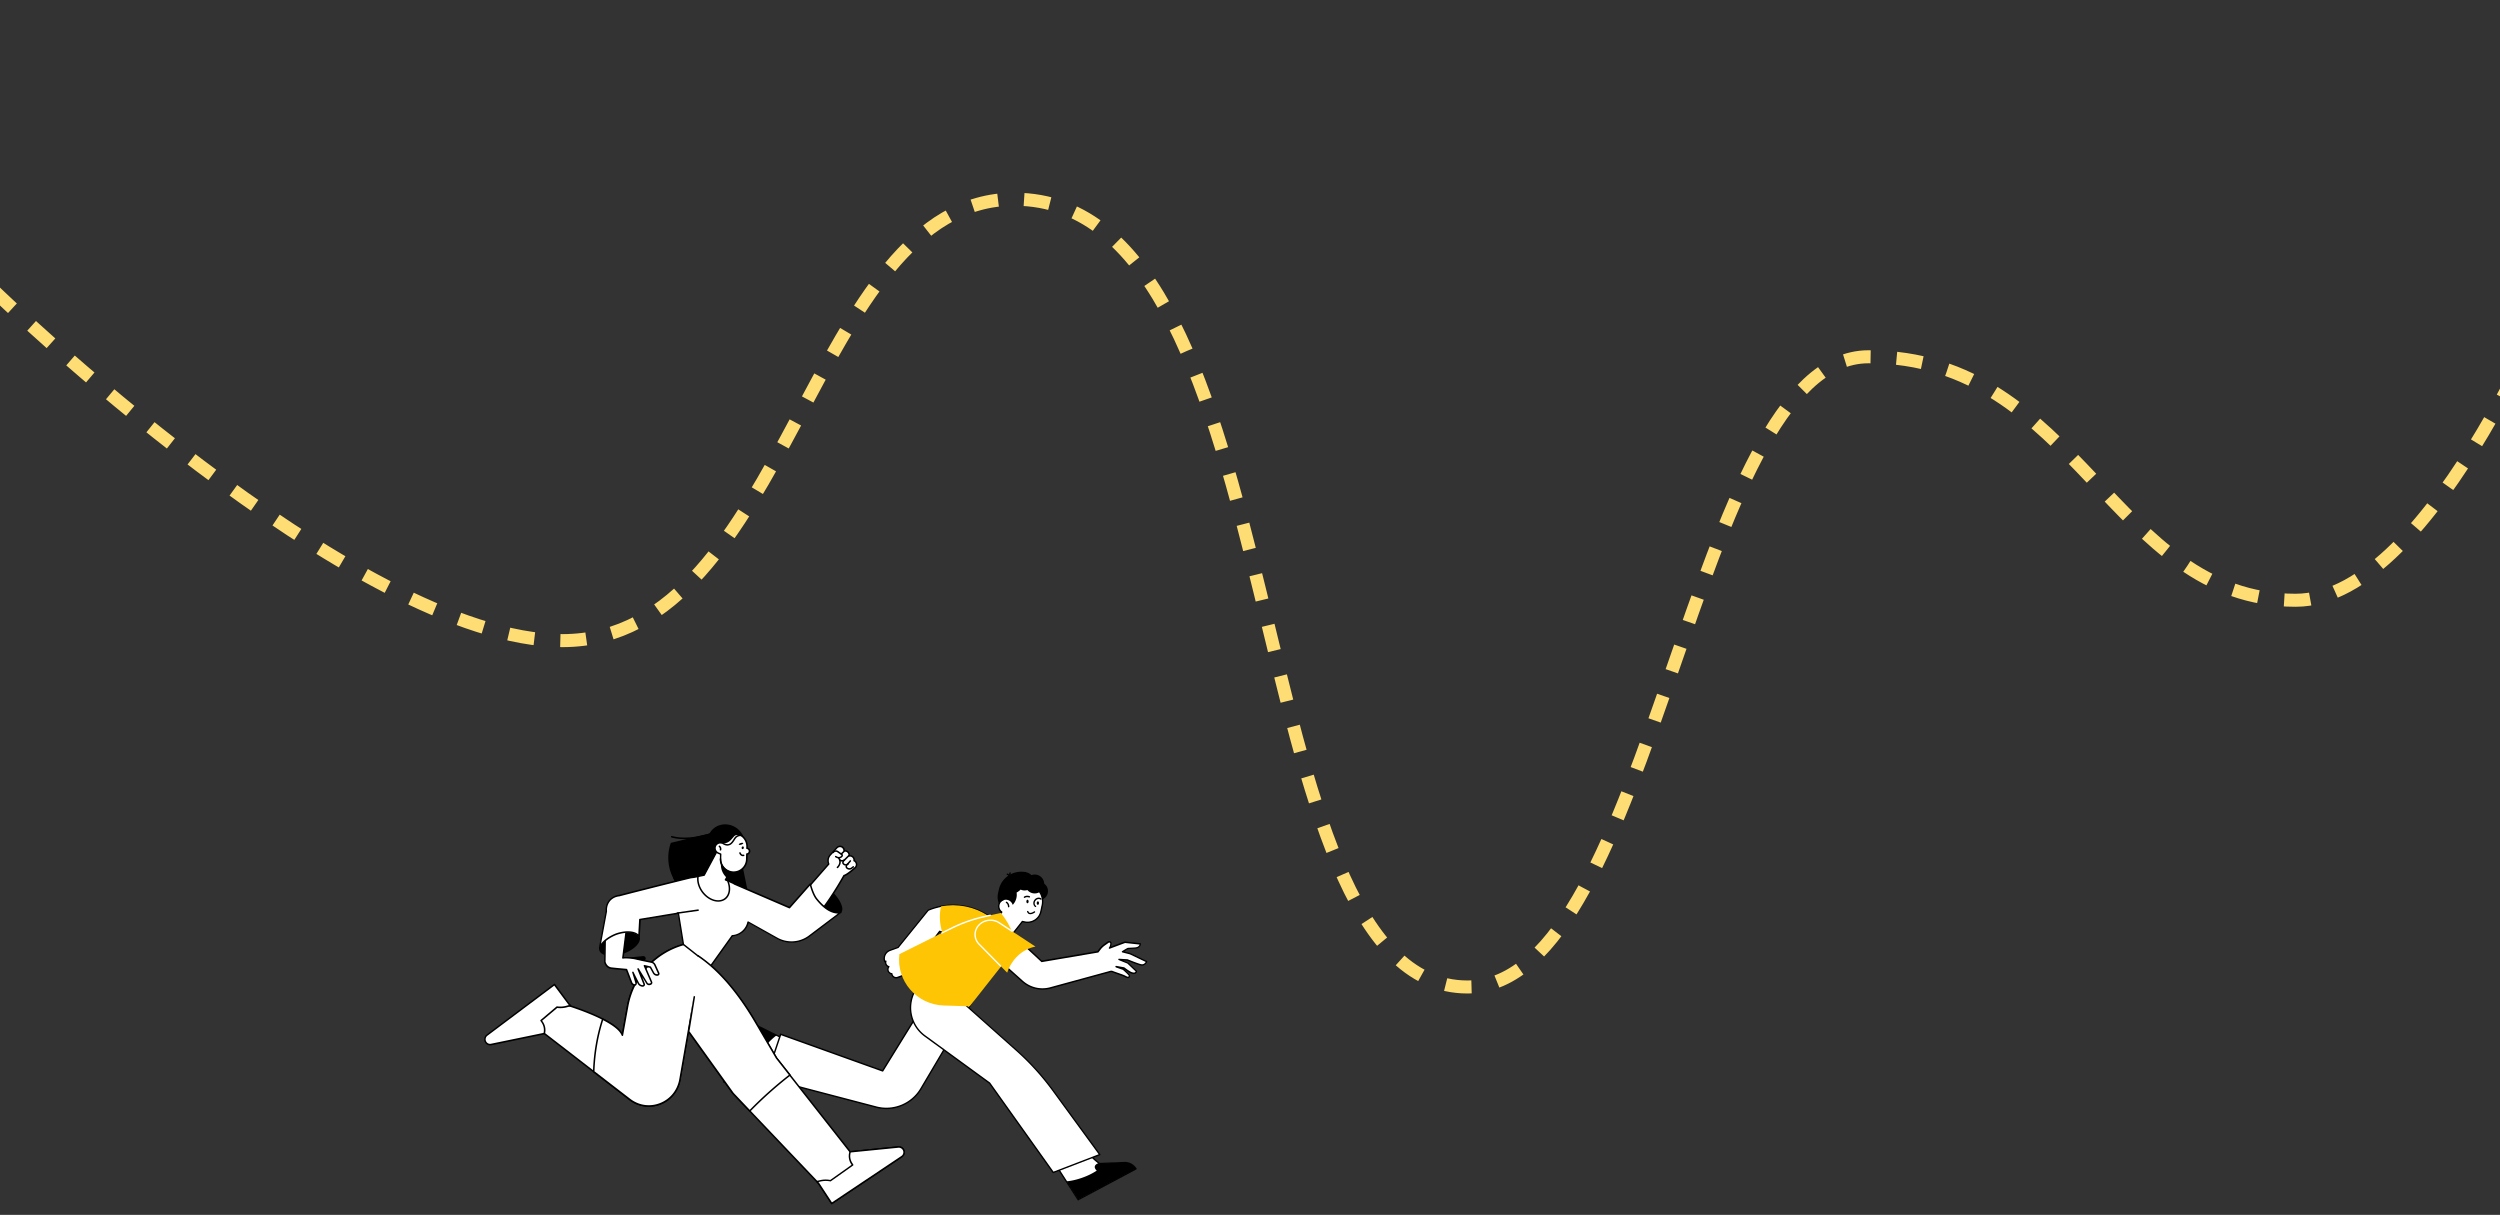 <svg xmlns="http://www.w3.org/2000/svg" viewBox="0 0 1920 933"><rect x="0" y="0" width="1920" height="933" fill="#333333" stroke="none"/><defs><clipPath id="a"><path fill="none" d="M371.839 628h509.333v296.869H371.839z"/></clipPath></defs><g clip-path="url(#a)"><path fill="#fff" d="M758.504 703.061c-13.609-8.737-30.703-10.268-45.622-4.008l-23.106 28.595-6.24 2.25c-3.481 1.26-5.288 5.134-4.022 8.6l.812-.268a3.242 3.242 0 0 0 .047 2.16 3.33 3.33 0 0 0 2.261 2.072 3.343 3.343 0 0 0-.544 3.242c.454 1.26 1.583 2.026 2.806 2.162.044.268.09.538.18.809a3.33 3.33 0 0 0 4.34 1.982l7.64-2.791a3.314 3.314 0 0 0 1.991-4.325c-.137-.361 9.631-10.807 9.631-10.807l12.978-17.518 24.687 9.188 17.588-17.923-5.425-3.423Z"/><path d="M680.326 737.69c-.134 0-.09 0 0 0Zm0 0c.137 0 .274.044.364.134.134.137.224.361.134.541-.18.585-.18 1.217.047 1.802.317.856 1.039 1.531 1.898 1.755a.5.5 0 0 1 .364.361c.044.18.044.361-.09.495-.634.765-.771 1.802-.454 2.704a2.867 2.867 0 0 0 2.352 1.845.575.575 0 0 1 .498.495c.044.224.09.495.137.675.541 1.441 2.168 2.206 3.615 1.668l7.643-2.794c1.447-.538 2.215-2.16 1.674-3.6-.137-.407-.227-.675 9.721-11.348l12.975-17.474c.137-.178.407-.268.634-.178l24.369 9.049 16.866-17.201-4.927-3.152c-13.429-8.647-30.249-10.131-44.99-4.008l-23.013 28.459c-.047.09-.137.137-.227.18l-6.24 2.253c-1.537.585-2.803 1.711-3.481 3.196-.634 1.353-.768 2.794-.361 4.188l.495-.044Zm7.96 13.778c-1.583 0-3.12-.99-3.664-2.567-.044-.178-.134-.358-.134-.538-1.313-.271-2.352-1.217-2.849-2.477a3.665 3.665 0 0 1 .227-3.152 4.056 4.056 0 0 1-1.991-2.162c-.18-.495-.271-1.036-.227-1.531-.271.047-.495-.09-.632-.361-.678-1.802-.588-3.781.227-5.539.812-1.755 2.259-3.105 4.113-3.737l6.106-2.206 23.013-28.462c.047-.087.137-.134.227-.178a49.617 49.617 0 0 1 46.119 4.051l5.469 3.513c.137.09.227.224.227.405s-.044.314-.137.451l-17.588 17.876a.546.546 0 0 1-.588.137l-24.326-9.052-12.751 17.201-.044.047c-3.347 3.557-8.682 9.366-9.45 10.492.588 1.935-.451 4.051-2.395 4.773l-7.643 2.791c-.451.18-.905.224-1.31.224Z"/><path fill="#fff" d="m867.924 732.376-5.833-1.484c1.627-.992 3.979-2.433 4.296-2.477.859-.09 1.583-.09 5.425-.361 3.845-.271 4.025-3.199 4.025-3.199l-11.846-1.304s-6.06 2.25-11.892 4.456a5.864 5.864 0 0 0 1.129-3.423 1.309 1.309 0 0 0-2.078-1.08l-2.806 1.982c-1.31.946-2.532 2.072-3.525 3.332l-1.63 2.116-43.18 7.34-21.884-20.4-16.639 14.547 23.738 21.255a23.055 23.055 0 0 0 21.476 5.041l46.346-12.698c.317 0 .634-.044.859-.044 2.081.809 7.326 2.611 8.184 2.925 2.579.992 3.347 1.892 4.523 1.711.224-.044.902-.629.812-1.304-.09-.902-4.791-4.954-4.791-4.954l-5.381-1.892-.09-.18 6.06 1.08s3.888 3.018 5.606 3.65c3.752 1.394 3.932-1.173 3.932-1.173l-6.645-6.304s-6.15-2.387-6.738-2.747l6.511.407s7.687 3.196 10.536 3.781c2.849.585 4.206-2.52 4.206-2.52l-12.707-6.08Z"/><path d="m762.302 732.422 23.284 20.804c5.742 5.134 13.566 6.979 20.982 4.954l46.344-12.655h.093c.314 0 .632-.044.859-.044.09 0 .18 0 .224.044 1.356.541 3.979 1.441 5.926 2.116 1.083.405 1.944.675 2.259.812 1.042.405 1.81.765 2.398 1.08.859.451 1.31.632 1.807.585.137-.09.451-.405.407-.719-.137-.498-2.442-2.747-4.523-4.549l-5.288-1.845c-.09-.047-.227-.137-.271-.227l-.093-.18a.476.476 0 0 1 0-.585c.137-.18.317-.271.544-.224l6.06 1.08c.09 0 .18.047.224.09.047.047 3.845 2.972 5.472 3.557 1.176.451 2.125.498 2.669.18.271-.18.451-.448.495-.629l-6.327-6.036c-1.222-.495-6.15-2.43-6.738-2.745-.227-.137-.317-.407-.227-.632s.271-.405.544-.361l6.511.405c.044 0 .134 0 .18.047.09.044 7.687 3.196 10.443 3.784 1.764.358 2.896-.992 3.347-1.758l-12.163-5.809-5.786-1.484c-.227-.047-.364-.227-.407-.451-.047-.224.044-.405.224-.541 4.025-2.52 4.342-2.567 4.567-2.567.407-.044.815-.044 1.54-.09.768-.044 1.944-.087 3.932-.224 2.398-.18 3.167-1.441 3.391-2.162l-11.121-1.214c-.859.314-6.421 2.387-11.802 4.412-.227.09-.451 0-.635-.18a.547.547 0 0 1 0-.632c.681-.943.995-2.026 1.042-3.152 0-.314-.137-.538-.407-.675a.765.765 0 0 0-.815.047l-2.803 1.982c-1.266.899-2.442 1.979-3.391 3.242l-1.627 2.116c-.09.09-.227.18-.317.18l-43.18 7.34c-.18.044-.317-.047-.454-.137l-21.52-20.039-15.871 13.691Zm38.253 27.65c-5.742 0-11.304-2.072-15.737-6.036l-23.738-21.255c-.134-.09-.18-.268-.18-.405 0-.134.047-.314.18-.405l16.639-14.547c.227-.178.544-.178.725 0l21.703 20.219 42.682-7.25 1.493-1.935a18.695 18.695 0 0 1 3.618-3.466l2.803-1.982a1.885 1.885 0 0 1 1.944-.134c.632.314.995.943.995 1.665 0 .856-.183 1.665-.498 2.433 5.379-2.029 10.533-3.92 10.533-3.92.09-.044.183-.044.274-.044l11.846 1.307a.585.585 0 0 1 .498.585c0 .044-.271 3.423-4.523 3.693-1.988.134-3.164.224-3.932.268-.678.047-1.086.047-1.493.09-.047 0-.498.18-2.983 1.758l4.61 1.17q.047 0 .09.044l12.707 6.08c.271.137.361.451.271.722-.541 1.214-2.215 3.376-4.837 2.835-2.713-.585-9.631-3.42-10.536-3.781l-3.3-.18c1.266.495 2.713 1.08 3.842 1.531.047.044.137.044.183.09l6.645 6.304a.573.573 0 0 1 .181.451c0 .044-.09 1.08-1.039 1.665-.859.541-2.081.541-3.661-.044-1.63-.585-5.021-3.152-5.652-3.647h-.137c.047 0 .09.044.137.087 1.807 1.577 4.837 4.325 4.974 5.315.134.992-.768 1.848-1.266 1.892-.862.134-1.54-.224-2.488-.675a16.963 16.963 0 0 0-2.305-1.036c-.317-.134-1.176-.405-2.215-.809-1.901-.678-4.433-1.577-5.833-2.119-.18 0-.454.047-.678.047l-46.3 12.655a26.637 26.637 0 0 1-6.24.765Z"/><path fill="#fff" d="m608.481 801.138-26.948-13.42-25.772 43.142a10.028 10.028 0 0 0 10.219-.495l15.781-10.358a42.133 42.133 0 0 1 13.246 3.286l3.12 1.353 10.355-23.508Z"/><path d="M556.529 830.633a9.437 9.437 0 0 0 9.133-.719l15.781-10.358a.872.872 0 0 1 .361-.09 41.764 41.764 0 0 1 13.429 3.332l2.622 1.126 9.948-22.606-26.043-12.969-25.231 42.283Zm3.935 1.939c-1.72 0-3.394-.407-4.974-1.217-.137-.09-.227-.18-.274-.314a.6.6 0 0 1 .047-.407l25.772-43.139c.137-.224.451-.314.725-.224l26.948 13.417c.271.137.361.451.271.722l-10.355 23.505c-.044.137-.18.227-.314.271a.605.605 0 0 1-.407 0l-3.12-1.35a39.901 39.901 0 0 0-12.888-3.242l-15.644 10.222c-1.717 1.173-3.752 1.758-5.786 1.758Z"/><path fill="#fff" d="m749.371 764.979-42.141 71.283c-6.965 11.755-20.888 17.474-34.137 14.005l-84.823-22.198 11.304-33.729 78.356 28.101 45.124-73.041 26.317 15.58Z"/><path d="m588.949 827.662 84.235 22.067c12.931 3.376 26.721-2.253 33.549-13.735l41.87-70.792-25.411-15.038-44.853 72.59a.523.523 0 0 1-.634.224l-77.815-27.92-10.94 32.603Zm91.831 24.136a31.37 31.37 0 0 1-7.867-.99l-84.779-22.245a.712.712 0 0 1-.361-.271c-.09-.137-.09-.271-.047-.451l11.304-33.727c.047-.137.137-.271.271-.317.137-.044.274-.09.407 0l77.951 27.964 44.897-72.68c.137-.268.498-.314.725-.18l26.314 15.626c.274.137.364.495.183.722l-42.097 71.283c-5.696 9.593-16.095 15.265-26.902 15.265ZM555.76 830.86c.227.134.451.224.678.314.09.047.134.047.227.09.18.047.314.134.495.18.093.044.137.044.227.09.18.044.317.09.498.134.09 0 .137.047.227.047.18.044.361.09.498.09.044 0 .134.044.18.044.18.047.407.047.588.09h.134c.768.09 1.493.047 2.261-.044 1.493-.18 2.94-.722 4.249-1.577l12.253-8.015 3.528-2.34c.227 0 .454.044.634.044 1.266-1.487 1.764-2.881 1.356-3.964-.364-.943-1.403-1.621-2.94-1.979 1.627-3.379 3.932-6.982 6.828-10.492 2.846-3.423 5.876-6.304 8.862-8.513l-14.969-7.428-25.816 43.229Z"/><path fill="#fff" d="m811.813 896.11 16.232 25.307 44.356-23.819c-1.898-3.108-5.335-5-8.996-4.82l-18.857.812a41.52 41.52 0 0 1-9.674-9.593l-1.991-2.791-21.069 14.905Z"/><path d="m812.537 896.291 15.644 24.451 43.407-23.325a9.547 9.547 0 0 0-8.231-4.098l-18.854.809a.641.641 0 0 1-.317-.09c-3.798-2.701-7.099-5.943-9.811-9.727l-1.674-2.34-20.164 14.319Zm15.507 25.667c.137 0 .047 0 0 0Zm0 0a.496.496 0 0 1-.451-.271l-16.232-25.263c-.137-.224-.09-.585.134-.719l21.072-14.907a.535.535 0 0 1 .768.137l1.988 2.791a38.638 38.638 0 0 0 9.407 9.366l18.674-.765c3.842-.18 7.503 1.802 9.494 5.09.09.134.09.271.047.405-.047.134-.137.271-.274.314l-44.626 23.822Z"/><path d="M872.4 897.597c-.134-.227-.271-.407-.407-.632-.044-.047-.09-.134-.134-.18-.09-.134-.227-.271-.317-.405-.047-.047-.09-.137-.18-.18a2.648 2.648 0 0 0-.317-.361l-.18-.18c-.137-.134-.271-.224-.361-.361a5.708 5.708 0 0 1-.137-.134 3.426 3.426 0 0 0-.451-.361q-.047-.044-.09-.09c-.588-.448-1.266-.809-1.944-1.123a10.467 10.467 0 0 0-4.433-.856l-14.648.629-4.252.18-.541-.405c-1.854.629-2.983 1.575-3.21 2.701-.18.992.361 2.116 1.493 3.199-3.12 2.069-6.965 4.008-11.261 5.492-4.203 1.487-8.318 2.387-11.98 2.747l8.996 14.049 44.356-23.729Z"/><path fill="#fff" d="m734.947 756.241 2.486 11.846 43.183 38.41c10.443 9.322 19.893 19.724 28.124 31.029l35.854 49.173-35.72 13.735-48.876-68.626-49.693-36.206c-13.155-9.59-14.829-28.549-3.525-40.258l9.945-10.312 18.223 11.211Z"/><path d="m716.861 745.706-9.677 9.997a26.36 26.36 0 0 0-7.279 20.49 26.387 26.387 0 0 0 10.716 18.956l49.691 36.206c.047.044.09.09.137.134l48.652 68.315 34.678-13.33-35.447-48.59c-8.231-11.258-17.635-21.66-28.08-30.935l-43.18-38.412c-.09-.09-.134-.18-.18-.271l-2.442-11.616-17.588-10.943Zm92.059 155.311c.09 0 .044 0 0 0Zm0 0c-.18 0-.317-.09-.454-.224l-48.832-68.582-49.6-36.116c-6.421-4.683-10.489-11.843-11.167-19.724a27.384 27.384 0 0 1 7.55-21.343l9.948-10.312a.547.547 0 0 1 .678-.09l18.176 11.258c.137.09.227.224.227.358l2.486 11.709 43.046 38.322c10.489 9.322 19.983 19.768 28.214 31.116l35.854 49.039c.09.137.137.317.09.451-.044.18-.18.271-.314.361l-35.901 13.778ZM783.779 704.007l-6.557-1.441c-7.55-1.668-12.387-9.188-10.713-16.709l.588-2.611c2.034-9.412 11.485-15.446 20.979-13.374l.137 2.747c5.923 1.304 9.721 7.203 8.408 13.103l-2.576 11.753c-.995 4.593-5.608 7.567-10.265 6.531Z"/><path d="M804.714 685.857c-.859 3.784-4.613 6.217-8.411 5.361-3.798-.856-6.24-4.596-5.379-8.376.859-3.784 4.61-6.214 8.408-5.358 3.798.856 6.196 4.593 5.381 8.373ZM775.595 704.051l7.279 6.484 9.63-12.157-1.944-2.971-5.154-4.055-9.811 12.699z"/><path fill="#fff" d="m790.156 679.329-10.219-2.253c-3.484-.765-7.008 1.441-7.777 4.954l-1.132 5.044a17.962 17.962 0 0 0-.407 3.784c-1.717.629-3.12 2.072-3.525 3.961-.498 2.209.451 4.369 2.168 5.629l-10.533 13.33a2.766 2.766 0 0 0 .451 3.874l2.215 1.755c4.927 3.874 12.073 3.018 15.917-1.892l7.777-9.861 1.717.361c5.652 1.214 11.258-2.343 12.48-7.972l1.039-4.773c1.674-7.16-2.94-14.366-10.172-15.941Z"/><path d="M778.534 677.484a5.916 5.916 0 0 0-3.21.946c-1.356.853-2.261 2.16-2.622 3.737l-1.129 5.044a14.048 14.048 0 0 0-.364 3.647c0 .224-.134.451-.361.495a4.913 4.913 0 0 0-3.164 3.603c-.407 1.935.314 3.918 1.944 5.088.134.09.18.227.224.361 0 .134 0 .314-.09.405l-10.536 13.33a2.148 2.148 0 0 0-.451 1.665c.09.588.361 1.126.859 1.487l2.215 1.755c4.703 3.65 11.485 2.838 15.149-1.799l7.777-9.864c.134-.18.317-.224.541-.18l1.72.361c2.576.585 5.245.09 7.503-1.35 2.261-1.441 3.798-3.647 4.342-6.214l1.039-4.773c1.537-6.936-2.893-13.825-9.858-15.356l-10.216-2.253a6.851 6.851 0 0 0-1.313-.134Zm-10.082 44.894c-2.579 0-5.154-.809-7.326-2.52l-2.215-1.758a3.54 3.54 0 0 1-1.266-2.206c-.09-.899.134-1.755.678-2.43l10.219-12.925a6.086 6.086 0 0 1-1.944-5.809 5.97 5.97 0 0 1 3.525-4.232c0-1.17.137-2.387.407-3.513l1.132-5.044c.812-3.781 4.61-6.167 8.408-5.358l10.219 2.253c7.553 1.665 12.343 9.095 10.67 16.616l-1.039 4.773c-1.31 5.9-7.189 9.683-13.158 8.376l-1.4-.314-7.553 9.59a12.005 12.005 0 0 1-9.357 4.502Z"/><path d="M773.697 691.128c1.988.448 3.481 1.979 4.069 3.827 3.708-3.917 4.206-9.954.995-14.139-1.674-2.162-4.025-3.379-6.557-3.693-3.979 4.278-5.335 10.355-3.842 15.85a5.398 5.398 0 0 1 5.335-1.845Z"/><path d="M774.646 696.847a.521.521 0 0 1-.541-.541s0-1.935-1.403-2.791c-.271-.18-.317-.498-.18-.765.18-.271.498-.317.768-.18 1.898 1.217 1.898 3.603 1.898 3.69 0 .361-.224.588-.541.588ZM788.255 692.342c0 .722.361 1.353.859 1.353.454 0 .859-.588.859-1.353 0-.719-.361-1.35-.859-1.35-.498.047-.859.632-.859 1.35ZM796.212 693.558c0 .722.364 1.35.859 1.35.454 0 .861-.585.861-1.35 0-.719-.364-1.35-.861-1.35-.451.044-.859.632-.859 1.35ZM786.809 689.597c-.18 0-.317-.09-.451-.227a.527.527 0 0 1 .134-.765c1.854-1.304 4.159-.405 4.252-.361a.608.608 0 0 1 .314.722.607.607 0 0 1-.722.314c-.047 0-1.854-.719-3.21.271-.09.047-.18.047-.317.047ZM791.329 702.115c-.271 0-.541-.047-.812-.09-.815-.224-1.356-.856-1.72-1.755-.09-.271.047-.588.317-.678.271-.09.588.047.678.317.227.585.544.946.995 1.126 1.086.314 2.803-.678 3.347-1.083a.567.567 0 0 1 .768.09.563.563 0 0 1-.09.765c-.047 0-1.81 1.307-3.484 1.307Z"/><path d="M795.31 696.62a.826.826 0 0 1-.317-.09c-1.627-1.17-1.901-3.6-.588-5.402 1.31-1.802 3.708-2.296 5.335-1.126.227.18.317.495.137.765-.183.224-.498.314-.768.134-1.132-.809-2.849-.448-3.845.902-.949 1.304-.815 3.062.317 3.917.224.18.317.495.134.765-.09.044-.271.134-.405.134ZM793.85 675.67a6.928 6.928 0 0 1-.073 2.74 6.951 6.951 0 0 1-1.12 2.504 6.972 6.972 0 0 1-1.997 1.886 6.991 6.991 0 0 1-2.57.981c-.922.157-1.839.133-2.751-.073s-1.75-.578-2.514-1.116-1.395-1.201-1.894-1.989a6.936 6.936 0 0 1-.985-2.559c-.158-.918-.134-1.831.073-2.74s.58-1.743 1.12-2.504a6.972 6.972 0 0 1 1.997-1.886 6.991 6.991 0 0 1 2.57-.981 7.02 7.02 0 0 1 2.751.073c.912.206 1.75.578 2.514 1.116a6.97 6.97 0 0 1 1.894 1.989c.499.788.827 1.641.985 2.559Z"/><path d="M801.774 680.456c-.859 3.917-4.747 6.394-8.682 5.539-3.932-.856-6.42-4.73-5.559-8.647.859-3.917 4.747-6.394 8.679-5.539a7.229 7.229 0 0 1 5.562 8.647ZM776.229 675.275c.044 0 0 0 0 0Zm0 0c-.274 0-.544-.224-.544-.495-.09-1.935-2.215-2.881-2.259-2.881-.274-.134-.407-.451-.274-.722.137-.268.454-.405.725-.268.09.044 2.759 1.214 2.893 3.827a.546.546 0 0 1-.541.538Z"/><path d="M776.543 675.188a.417.417 0 0 1-.361-.18c-1.854-1.848-.995-4.596-.949-4.683.09-.271.407-.451.678-.361.271.09.451.405.361.675 0 .044-.678 2.25.678 3.603a.515.515 0 0 1 0 .765c-.134.09-.271.18-.407.18Z"/><path d="M784.818 671.404c-7.687-.675-14.875 4.278-16.82 11.843 1.446 1.487 3.347 2.567 5.562 3.062 5.742 1.26 11.395-2.116 12.57-7.564.588-2.614.044-5.178-1.313-7.34Z"/><path fill="#fec505" d="m744.714 772.86 36.442-46.294-3.03-8.691c-2.125-6.08-5.381-11.753-9.494-16.753l-12.931 2.884c-8.682 1.935-17.047 4.954-25.004 8.871l-39.97 19.902c-2.488 20.627 13.336 38.864 34.181 39.449l19.806.632Z"/><path fill="#fec505" d="m795.22 726.974-27.719-18.24c-4.43-2.925-10.443-2.611-14.558.722-4.974 4.051-5.381 11.167-.905 15.717l21.479 21.84c3.434-10.315 11.665-18.103 21.703-20.039Z"/><path fill="#fec505" d="m763.976 706.574-5.472-3.513c-10.67-6.889-23.511-9.276-35.81-6.979-1.403 6.304-1.176 13.193.949 19.948l22.742 8.42 17.591-17.876Z"/><path fill="#fff" d="M723.325 717.11c.183 0 .093 0 0 0Zm0 0c-.18 0-.405-.09-.495-.314a.524.524 0 0 1 .224-.722l7.326-3.647a110.532 110.532 0 0 1 25.141-8.915l4.881-1.083c.274-.044.588.137.635.405.044.271-.137.588-.408.632l-4.837 1.126c-8.635 1.935-17 4.907-24.914 8.871l-7.553 3.647ZM768.362 742.329a.555.555 0 0 1-.407-.18l-16.322-16.572c-2.261-2.296-3.437-5.268-3.257-8.42.18-3.152 1.674-6.036 4.206-8.106 4.296-3.513 10.533-3.83 15.193-.765l9.584 6.304c.271.18.317.495.137.765-.18.271-.498.314-.768.134l-9.587-6.304c-4.249-2.791-9.992-2.52-13.927.675-2.305 1.892-3.661 4.503-3.798 7.34-.134 2.838.905 5.539 2.94 7.611l16.322 16.572a.515.515 0 0 1 0 .765c-.044.134-.18.18-.314.18ZM537.841 734.09c16.872 14.596 31.119 31.797 42.353 50.962l16.142 27.62 56.551 71.947 37.004-3.688a3.955 3.955 0 0 1 3.498 1.476c1.508 1.869 1.071 4.619-.873 5.946l-53.73 35.924-10.163-15.481-65.643-69.045-36.224-50.523-14.928-55.238 26.014.099Z"/><path d="m563.418 839.356 65.643 69.002q.047.047.047.096l9.823 14.989 53.294-35.63a3.46 3.46 0 0 0 1.505-2.357c.148-.984-.096-1.965-.728-2.704a3.523 3.523 0 0 0-3.015-1.278l-37.004 3.688c-.195 0-.387-.05-.533-.198l-56.551-71.947-.049-.049-16.142-27.62c-11.185-19.165-25.382-36.169-42.062-50.666l-25.042-.099 14.686 54.403 36.128 50.372Zm75.367 85.513a.599.599 0 0 1-.486-.244l-10.114-15.431-65.643-69.048-.049-.049-36.224-50.52c-.049-.049-.049-.099-.096-.198l-14.928-55.238a.595.595 0 0 1 .582-.736l26.014.096c.146 0 .291.049.39.148l.096.099c16.825 14.547 31.119 31.747 42.4 51.012l16.144 27.568 56.306 71.653 36.663-3.685a4.664 4.664 0 0 1 4.037 1.671 4.708 4.708 0 0 1 .972 3.638 4.792 4.792 0 0 1-1.994 3.193l-53.78 35.973c-.096.049-.195.099-.291.099ZM564.158 634.974c1.69.925 3.15 2.121 4.382 3.59a14.645 14.645 0 0 1 2.728 4.885 13.75 13.75 0 0 1 .659 5.437 13.019 13.019 0 0 1-1.511 5.161c-.86 1.605-2.01 2.971-3.451 4.099s-3.063 1.933-4.865 2.414a14.28 14.28 0 0 1-5.539.36c-1.89-.24-3.68-.823-5.369-1.748a15.177 15.177 0 0 1-4.382-3.59 14.645 14.645 0 0 1-2.728-4.885 13.75 13.75 0 0 1-.659-5.437 13.019 13.019 0 0 1 1.511-5.161 12.884 12.884 0 0 1 3.451-4.099 13.424 13.424 0 0 1 4.865-2.414 14.28 14.28 0 0 1 5.539-.36c1.89.24 3.68.823 5.369 1.748Z"/><path d="m576.157 693.692-9.869-48.014-7.975-7.075-41.332 35.63c18.915 40.642 47.653 27.126 59.176 19.459ZM639.546 685.103a35.974 35.974 0 0 1 3.857 4.586c1.117 1.587 1.98 3.113 2.589 4.576.609 1.463.918 2.753.927 3.869.009 1.116-.283 1.974-.876 2.573s-1.441.894-2.545.885c-1.104-.009-2.38-.322-3.828-.937-1.448-.616-2.957-1.488-4.527-2.617a35.665 35.665 0 0 1-4.537-3.898 35.974 35.974 0 0 1-3.857-4.586c-1.117-1.587-1.98-3.113-2.589-4.576-.609-1.463-.918-2.753-.927-3.869-.009-1.116.283-1.974.876-2.573s1.441-.894 2.545-.885c1.104.009 2.38.322 3.828.937 1.448.616 2.957 1.488 4.527 2.617a35.734 35.734 0 0 1 4.537 3.898Z"/><path fill="#fff" d="M656.774 661.552a2.797 2.797 0 0 0-.873-.591c.146-1.03-.195-2.113-.972-2.849a3.18 3.18 0 0 0-2.82-.786c.192-1.083-.099-2.212-.926-3.047-.827-.736-1.895-1.033-2.87-.786a3.19 3.19 0 0 0-.972-2.654c-1.313-1.228-3.306-1.129-4.52.148l-5.058 5.504c-1.799 1.965-2.189 4.718-1.167 6.979l-21.686 24.768c4.424 4.52 10.454 7.765 17.311 9.188 7.439-9.878 14.101-21.523 16.092-25.013 2.675-.69 8.755-6.292 8.755-6.292 1.068-1.278 1.022-3.341-.294-4.569Z"/><path d="M615.641 688.238c4.278 4.226 9.869 7.174 16.24 8.551 7.34-9.779 13.953-21.328 15.801-24.623.099-.146.195-.244.39-.294 2.09-.541 6.808-4.619 8.51-6.144.437-.489.681-1.179.681-1.866a2.984 2.984 0 0 0-.829-1.869 1.835 1.835 0 0 0-.728-.442.562.562 0 0 1-.341-.637c.146-.885-.146-1.77-.827-2.36a2.554 2.554 0 0 0-2.334-.637.55.55 0 0 1-.536-.148c-.146-.148-.195-.343-.146-.541.195-.934-.096-1.866-.777-2.456a2.564 2.564 0 0 0-2.334-.64.55.55 0 0 1-.536-.146.639.639 0 0 1-.195-.492c.099-.835-.242-1.621-.827-2.162-.533-.492-1.167-.736-1.895-.687a2.913 2.913 0 0 0-1.848.835l-5.058 5.504a5.94 5.94 0 0 0-1.068 6.339c.096.198.049.442-.099.637l-21.246 24.279Zm16.482 9.779c-7.049-1.426-13.129-4.668-17.699-9.337-.195-.198-.244-.591 0-.786l21.444-24.474c-.926-2.506-.39-5.309 1.458-7.273l5.055-5.504a3.793 3.793 0 0 1 2.625-1.231c1.022-.047 1.994.346 2.724 1.033.681.64 1.118 1.522 1.167 2.456.972-.049 1.944.343 2.675 1.033a3.813 3.813 0 0 1 1.214 2.8c.975 0 1.898.346 2.579 1.033.827.786 1.263 1.819 1.217 2.948.242.148.437.294.632.492l-.39.442.39-.442a3.863 3.863 0 0 1 1.214 2.654 3.792 3.792 0 0 1-1.019 2.75c-.294.247-5.885 5.457-8.801 6.388-2.043 3.638-8.705 15.137-15.999 24.867a.927.927 0 0 1-.486.148Zm0 0c-.047 0-.096 0 0 0Z"/><path d="M644.181 659.291c-.582 0-1.118-.146-1.653-.393l-.972-.492c-.291-.146-.387-.489-.242-.786a.562.562 0 0 1 .777-.244l.972.492c1.071.588 2.433.244 3.111-.739.049-.096.049-.146.049-.195s-.049-.148-.096-.198l-3.015-2.162c-.827-.588-1.944-.489-2.579.247l-.242.244a.598.598 0 0 1-.827.049.615.615 0 0 1-.05-.835l.244-.244c1.068-1.182 2.867-1.327 4.133-.442l3.015 2.162c.341.244.533.588.582.931.049.396-.05.789-.242 1.083-.681.984-1.802 1.522-2.969 1.522Z"/><path d="M643.162 666.762c-.148 0-.34-.05-.439-.198-.195-.244-.195-.637.049-.835.146-.096 3.257-2.998.876-6.438a.582.582 0 0 1 .146-.835.572.572 0 0 1 .827.148c3.015 4.325-1.022 7.96-1.022 8.01a.772.772 0 0 1-.437.148ZM649.335 664.748c-.582 0-1.118-.198-1.604-.591l-.437-.393-.049-.05c-.731-.885-.632-2.064.341-3.146l3.792-3.734a.559.559 0 0 1 .827 0 .568.568 0 0 1 0 .835l-3.743 3.734c-.536.591-.634 1.132-.294 1.575l.39.343c.437.343 1.118.637 2.43-.343a.569.569 0 0 1 .827.146.582.582 0 0 1-.145.835c-.873.492-1.653.789-2.334.789Z"/><path d="M646.66 661.7a3.313 3.313 0 0 1-2.139-.786c-.242-.198-.291-.591-.096-.835a.6.6 0 0 1 .827-.099c.827.637 1.848.687 2.675.099a.57.57 0 0 1 .827.146.582.582 0 0 1-.145.835c-.585.393-1.266.64-1.947.64ZM646.224 656.342a.593.593 0 0 1-.437-.195c-.244-.247-.195-.591.047-.835l1.947-1.819c.242-.247.582-.198.827.049.242.244.195.588-.05.835l-1.944 1.819a.563.563 0 0 1-.39.146ZM652.35 667.94c-.827 0-1.604-.294-2.285-.885-.876-.786-.972-2.113-.195-3.047l2.771-3.193c.195-.247.585-.247.827-.049.244.195.244.591.049.835l-2.771 3.196c-.341.393-.291.981.096 1.374.78.69 1.994.739 2.87.099l1.263-.984a.605.605 0 0 1 .827.099.618.618 0 0 1-.096.835l-1.263.984a3.4 3.4 0 0 1-2.093.736ZM600.809 704.211a.441.441 0 0 1-.341-.148c-.242-.198-.291-.591-.096-.835l4.91-6.193c.195-.244.585-.294.827-.096a.62.62 0 0 1 .099.835l-4.913 6.191a.588.588 0 0 1-.486.247ZM515.183 647.299l34.865-8.452 6.173 2.899-37.731 35.188c-5.69-8.993-6.712-19.951-3.306-29.634Z"/><path d="M525.686 644.45c-3.405 0-6.761-.343-9.968-1.228a.59.59 0 0 1-.39-.736.653.653 0 0 1 .731-.442c17.213 4.668 39.821-5.9 40.066-5.996.291-.148.632 0 .777.294.146.294 0 .637-.291.786-.244.148-15.658 7.323-30.924 7.323Z"/><path fill="#fff" d="m538.618 734.532-16.433 94.602c-3.161 18.086-24.119 26.343-38.561 15.236l-67.148-51.847-26.308 6.487a3.348 3.348 0 0 1-3.207-.885c-1.653-1.624-1.217-4.424.827-5.507l40.648-22.949s60.587 16.759 48.43 31.846l5.204-28.799c4.182-23.196 21.345-41.824 43.907-47.671l12.64 9.485Z"/><path d="M416.477 791.933c-.099 0-.049 0 0 0Zm0 0c.146 0 .242.049.341.099l67.148 51.897c6.613 5.111 15.172 6.339 22.952 3.242 7.73-3.047 13.225-9.829 14.683-18.135l16.386-94.209-12.154-9.092c-22.175 5.85-39.094 24.329-43.226 47.129l-3.987 22.166c.047.099.047.195.096.294.731 2.311.244 4.569-1.409 6.636-.148.195-.439.294-.681.146a.592.592 0 0 1-.341-.637l1.118-6.339c-2.09-5.114-10.99-10.961-25.918-16.956-10.842-4.374-21.345-7.372-22.999-7.864l-40.456 22.804a2.844 2.844 0 0 0-1.508 2.113c-.146.934.148 1.819.827 2.459a2.812 2.812 0 0 0 2.675.736l26.453-6.487Zm81.784 58.09c-5.349 0-10.6-1.77-15.024-5.16l-66.906-51.702-26.063 6.389a3.906 3.906 0 0 1-3.746-1.03 3.948 3.948 0 0 1-1.118-3.44c.195-1.278.972-2.36 2.093-2.998l40.648-22.952a.466.466 0 0 1 .439-.049c1.799.492 41.474 11.598 49.158 24.131l3.696-20.592c4.179-23.342 21.587-42.214 44.344-48.113.146-.049.341 0 .486.099l12.69 9.485c.195.148.244.343.244.591l-16.435 94.602c-1.508 8.699-7.244 15.824-15.414 19.02-2.966 1.129-6.028 1.72-9.092 1.72Z"/><path fill="#fff" d="M456.007 823.04c.486-14.398 2.916-28.01 6.904-40.395 7.343 3.784 13.42 8.059 15.073 12.384l4.037-22.312c4.182-23.196 21.345-41.824 43.907-47.671l12.69 9.485-16.433 94.602c-3.161 18.086-24.119 26.343-38.561 15.236l-27.618-21.331Z"/><path d="m456.592 822.746 27.423 21.133c6.613 5.111 15.169 6.339 22.952 3.242 7.73-3.047 13.225-9.829 14.683-18.132l16.336-94.163-12.154-9.092c-22.175 5.85-39.094 24.329-43.226 47.129l-4.037 22.312c-.049.247-.244.442-.536.492-.242.049-.486-.146-.582-.393-1.362-3.635-6.176-7.567-14.2-11.744-3.888 12.236-6.173 25.455-6.659 39.216Zm41.669 27.277c-5.349 0-10.6-1.77-15.024-5.16l-27.62-21.331a.602.602 0 0 1-.242-.492c.486-14.25 2.82-27.911 6.953-40.543a.589.589 0 0 1 .341-.343.822.822 0 0 1 .486 0c7.535 3.833 12.399 7.567 14.538 11.106l3.696-20.592c4.182-23.345 21.59-42.216 44.344-48.113.146-.049.341 0 .486.099l12.693 9.485c.195.146.242.343.242.588l-16.435 94.605c-1.505 8.699-7.244 15.824-15.414 19.017-2.916 1.083-5.978 1.674-9.043 1.674ZM477.643 735.958l16.24-1.674a1.93 1.93 0 0 1 1.508.541c.926.984.536 2.555-.681 2.998l-10.696 3.833-6.371-5.699ZM491.271 719.379c.349 1.043.292 2.181-.172 3.414-.463 1.232-1.297 2.465-2.502 3.699-1.205 1.233-2.689 2.374-4.451 3.42a30.446 30.446 0 0 1-5.723 2.622 30.296 30.296 0 0 1-6.124 1.424c-2.03.248-3.894.251-5.592.009-1.698-.242-3.101-.711-4.209-1.407-1.108-.696-1.836-1.565-2.185-2.609-.349-1.043-.292-2.181.172-3.414.463-1.232 1.297-2.465 2.502-3.699 1.205-1.233 2.688-2.374 4.451-3.42a30.446 30.446 0 0 1 5.723-2.622 30.296 30.296 0 0 1 6.124-1.424c2.03-.248 3.894-.251 5.592-.009 1.698.242 3.101.711 4.209 1.407 1.108.696 1.836 1.565 2.185 2.609Z"/><path fill="#aca2c2" d="M473.464 717.43c7.681-2.605 15.024-1.819 17.262 1.72l.777-13.516-5.058-11.301c-5.055-11.304-21.881-6.831-20.81 5.504l-5.154 28.109c2.87-6.339 10.795-9.779 12.984-10.516Z"/><path fill="#fff" d="m505.75 747.408-2.87-6.339c-.486-1.083-1.458-1.869-2.576-2.066l-7.343-1.522-5.446-1.228c-1.752-.393-6.953-.934-9.191-.492l2.529-20.394-16.045-.492-.341 23.933s.923 4.325 5.055 4.817c3.746.442 7.247.687 10.018 1.03l1.557.148 3.839 9.977c.294.835.975 1.423 1.802 1.671l.146.049c.923.244 1.799-.64 1.554-1.575-.728-2.456-1.895-6.389-2.43-8.059.777 1.72 2.87 5.801 4.182 8.306.632 1.278 1.895 2.064 3.306 2.113h.049c.827.049 1.409-.786 1.118-1.575l-4.572-11.45 6.662 10.862c.486.786 1.412 1.179 2.285.934l.486-.148a1.196 1.196 0 0 0 .78-1.572l-5.445-12.582 4.569 1.083 2.384 4.372c.632 1.132 1.895 1.77 3.161 1.575.678-.049 1.068-.739.777-1.377Z"/><path d="M486.057 746.18c-.146.049-.099 0 0 0Zm0 0c.242 0 .437.146.533.343.78 1.72 2.969 5.946 4.136 8.257a3.259 3.259 0 0 0 2.82 1.816c.291 0 .437-.146.486-.244.047-.099.146-.294.047-.541l-4.569-11.45c-.099-.294 0-.591.291-.736.291-.148.585-.049.777.195l6.662 10.862a1.402 1.402 0 0 0 1.653.637l.486-.146a.75.75 0 0 0 .39-.297.451.451 0 0 0 0-.489l-5.396-12.483a.527.527 0 0 1 .096-.591c.146-.148.39-.244.582-.195l4.572 1.08a.752.752 0 0 1 .387.294l2.384 4.374c.486.934 1.557 1.426 2.579 1.278.146 0 .242-.099.291-.195a.426.426 0 0 0 0-.346l-2.87-6.339a3.103 3.103 0 0 0-2.189-1.77l-7.34-1.522-5.448-1.228c-1.749-.393-6.854-.885-8.947-.492-.192.049-.387 0-.486-.148a.63.63 0 0 1-.192-.492l2.48-19.756-14.832-.489-.341 23.293c.146.492 1.071 3.883 4.572 4.275 2.235.247 4.424.492 6.368.64 1.313.146 2.529.244 3.647.343l1.557.148c.195 0 .387.146.486.393l3.842 9.974c.242.64.777 1.132 1.409 1.327l.146.049a.72.72 0 0 0 .681-.195c.099-.099.244-.297.146-.64-.827-2.8-1.895-6.438-2.43-8.059-.096-.294.049-.637.536-.736Zm7.536 11.648c-1.703-.099-3.161-1.033-3.888-2.459a52.413 52.413 0 0 0-1.121-2.113c.148.492.294.984.439 1.476.195.637 0 1.327-.439 1.819-.486.489-1.167.687-1.799.489l-.146-.047c-1.022-.297-1.848-1.033-2.189-2.017l-3.693-9.631-1.217-.148c-1.118-.099-2.334-.244-3.647-.343-1.944-.198-4.133-.393-6.371-.64-4.52-.538-5.591-5.256-5.591-5.256v-.148l.341-23.933c0-.148.049-.297.195-.442.096-.099.291-.148.437-.148l16.048.492c.146 0 .338.099.437.198a.801.801 0 0 1 .146.439l-2.43 19.611c2.526-.247 6.953.195 8.653.588l5.448 1.231 7.294 1.522a4.4 4.4 0 0 1 3.012 2.407l2.87 6.342c.195.442.195.981-.049 1.423a1.7 1.7 0 0 1-1.167.835c-1.508.247-3.012-.538-3.743-1.866l-2.285-4.179-3.161-.736 4.91 11.403c.195.489.195.981-.047 1.473a1.932 1.932 0 0 1-1.121.934l-.486.148c-1.118.294-2.334-.148-2.916-1.182l-3.111-5.061 2.04 5.111c.244.541.146 1.179-.195 1.671-.387.442-.923.739-1.458.739Zm0 0q-.047 0 0 0Z"/><path fill="#fff" d="M627.067 690.401c-2.919-3.638-4.767-11.354-4.767-11.354l-15.996 18.036-42.205-18.182c-.39-.297-.78-.541-1.121-.69l-16.532-7.273-14.148 2.852c-.876.096-1.752.195-2.579.442-18.089 4.421-49.012 12.236-54.167 13.662-5.446.588-10.454 5.012-9.823 11.942l-5.25 28.109c2.82-6.339 10.745-9.73 12.984-10.516 7.681-2.605 15.024-1.819 17.262 1.72l.728-12.876 29.515-4.866 3.792 23.883 21.005 16.613 16.581-23.196h.146c5.981-.393 10.795-4.817 11.962-10.518l22.222 12.434a22.65 22.65 0 0 0 24.797-1.72l24.169-18.281c.047.049-7.733 3.341-18.575-10.222Z"/><path d="m525.346 724.997 20.324 16.072 16.24-22.705a.506.506 0 0 1 .437-.247h.099c5.641-.393 10.355-4.52 11.523-10.024.05-.198.146-.346.341-.396.146-.096.341-.047.536 0l22.221 12.434c7.681 4.278 17.163 3.638 24.166-1.671l22.318-16.855c-.873 0-1.944-.099-3.207-.442-4.523-1.182-9.142-4.718-13.714-10.469-2.334-2.948-3.987-8.257-4.619-10.516l-15.268 17.297c-.146.198-.437.247-.681.148l-42.205-18.185c-.049 0-.096-.049-.096-.049a6.703 6.703 0 0 0-1.022-.637l-16.336-7.174-14.005 2.8h-.049c-.873.099-1.7.198-2.526.393-18.188 4.424-49.062 12.288-54.167 13.662h-.099c-6.709.739-9.773 6.243-9.337 11.304v.148l-4.619 24.917c4.086-5.358 11.281-7.864 11.622-8.013 7.052-2.407 13.81-2.014 16.971.786l.632-11.4c0-.294.195-.492.486-.541l29.515-4.863c.146-.049.291 0 .437.096.146.099.195.247.244.393l3.842 23.738Zm20.469 17.495c.049 0 0 0 0 0Zm0 0a.45.45 0 0 1-.341-.146l-21.005-16.613c-.099-.096-.195-.244-.195-.393l-3.696-23.342-28.444 4.718-.731 12.384a.574.574 0 0 1-.437.541.629.629 0 0 1-.632-.247c-2.139-3.341-9.287-3.982-16.581-1.473-.39.146-9.578 3.341-12.643 10.172-.096.294-.437.393-.728.343-.294-.099-.439-.393-.39-.687l5.154-28.013c-.632-7.323 4.863-11.892 10.309-12.533 5.25-1.423 36.029-9.238 54.167-13.662a24.968 24.968 0 0 1 2.625-.442l14.151-2.849c.096 0 .242 0 .338.049l16.485 7.273c.39.146.777.393 1.167.736l41.768 17.987 15.705-17.742c.146-.146.39-.244.585-.195a.58.58 0 0 1 .437.442c0 .099 1.898 7.617 4.668 11.106 5.446 6.831 10.064 9.191 12.981 10.027 3.114.835 5.009.096 5.009.096.291-.096.585 0 .731.247.146.244.096.588-.146.736l-24.166 18.281c-7.393 5.603-17.361 6.243-25.432 1.72l-21.54-12.087c-1.508 5.603-6.418 9.73-12.204 10.172l-16.435 22.949c-.099.148-.244.198-.536.442Z"/><path fill="#fff" d="m557.242 675.706 12.984-24.18-14.2-7.762-15.169 28.307-4.718.931c-.632 3.833.634 8.455 3.746 12.387 4.91 6.24 12.594 8.353 17.163 4.668 3.551-2.852 4.182-8.405 1.898-13.665l-1.703-.687Z"/><path d="M536.627 673.543c-.489 3.734.873 8.01 3.647 11.549 4.715 5.996 12.058 8.059 16.337 4.572 3.21-2.558 3.938-7.669 1.799-12.78l-1.458-.637c-.146-.049-.244-.198-.341-.343a.584.584 0 0 1 .049-.492l12.739-23.639-13.179-7.224-14.928 27.815a.75.75 0 0 1-.387.294l-4.278.885Zm14.974 18.971c-4.182 0-8.848-2.407-12.253-6.685-3.062-3.929-4.523-8.746-3.842-12.873a.647.647 0 0 1 .439-.492l4.473-.885 15.073-28.063a.562.562 0 0 1 .777-.244l14.197 7.765c.294.146.39.489.244.786l-12.643 23.639 1.071.492a.434.434 0 0 1 .291.294c2.43 5.652 1.604 11.45-2.09 14.398-1.607 1.228-3.6 1.869-5.739 1.869Z"/><path fill="#fff" d="m416.282 784.857-.731-1.033 12.207-10.321c2.526.343 5.056.198 7.535-.492l2.82-.786-1.313-1.228-10.94-14.89-51.833 38.872c-1.898 1.426-2.189 4.226-.585 5.996.926.984 2.238 1.476 3.6 1.278l40.892-8.452c.827-3.097.195-6.342-1.653-8.944Z"/><path d="m417.935 793.801 7.73-36.858-51.297 38.479a3.483 3.483 0 0 0-1.362 2.456 3.458 3.458 0 0 0 .876 2.654 3.31 3.31 0 0 0 3.062 1.08l40.505-8.353c.632-2.803 0-5.751-1.653-8.109l-.731-1.033a.556.556 0 0 1 .099-.786l12.204-10.321a.772.772 0 0 1 .437-.148 17.42 17.42 0 0 0 7.294-.489l1.799-.492-.533-.541c-.049 0-.049-.049-.049-.099l-10.649-14.299Zm-41.477 9.09a4.498 4.498 0 0 1-3.402-1.522c-.876-.984-1.313-2.261-1.167-3.589.146-1.327.777-2.506 1.848-3.292l51.734-38.872a.603.603 0 0 1 .827.096l10.94 14.843 1.266 1.228c.146.148.242.343.146.591-.049.195-.195.393-.39.442l-2.82.786c-2.43.687-4.959.835-7.489.541l-11.619 9.779.437.588a11.284 11.284 0 0 1 1.799 9.436.66.66 0 0 1-.437.442l-40.942 8.455c-.244 0-.486.047-.731.047Z"/><path fill="#fff" d="M535.946 734.04c18.38 12.14 33.063 31.797 44.295 51.012l16.144 27.62 10.259 13.021c-11.281 8.798-21.59 18.036-30.828 27.571l-12.838-13.467-33.986-47.473 6.953-58.285Z"/><path d="M575.817 853.806a.586.586 0 0 1-.437-.198l-12.838-13.464-.049-.049-33.986-47.426a.58.58 0 0 1 .146-.835.572.572 0 0 1 .827.148l33.989 47.374 12.349 13.024c9.092-9.337 19.206-18.38 30.001-26.832l-9.869-12.582-.049-.049-16.144-27.618c-13.711-23.394-28.543-40.496-44.102-50.817-.291-.198-.341-.541-.146-.835.195-.294.536-.343.827-.148 15.708 10.42 30.682 27.62 44.443 51.21l16.144 27.571 10.21 12.972a.815.815 0 0 1 .146.442c0 .148-.096.297-.242.393-11.086 8.65-21.444 17.891-30.781 27.521a.59.59 0 0 1-.437.198Z"/><path fill="#fff" d="m654.103 893.613.678 1.08-17.067 12.09a18.516 18.516 0 0 0-7.535.049l-2.82.64 1.263 1.324 10.163 15.481 53.777-35.973c1.994-1.327 2.384-4.078.876-5.946-.876-1.03-2.189-1.621-3.501-1.473l-37.001 3.685c-.975 3.047-.536 6.388 1.167 9.043Z"/><path d="m628.525 907.816.536.541q.047.047.047.096l9.823 14.989 53.294-35.63a3.46 3.46 0 0 0 1.505-2.357c.148-.984-.096-1.965-.728-2.704a3.523 3.523 0 0 0-3.015-1.278l-36.614 3.638c-.777 2.8-.341 5.748 1.263 8.158l.681 1.08c.195.247.099.64-.146.786l-17.067 12.09c-.146.099-.291.148-.437.099-2.433-.492-4.863-.442-7.294.049l-1.848.442Zm10.26 17.053a.599.599 0 0 1-.486-.244l-10.114-15.431-1.217-1.278a.653.653 0 0 1-.146-.591c.049-.198.244-.343.439-.393l2.82-.64a18.56 18.56 0 0 1 7.535-.096l16.386-11.598-.387-.591c-1.802-2.849-2.288-6.339-1.266-9.535a.478.478 0 0 1 .486-.393l37.004-3.784a4.664 4.664 0 0 1 4.037 1.671 4.708 4.708 0 0 1 .972 3.638 4.792 4.792 0 0 1-1.994 3.193l-53.78 35.973c-.096.049-.195.099-.291.099ZM529.039 791.933c-.437-.049-.632-.343-.582-.687l4.182-25.752c.047-.346.341-.541.678-.492.341.049.536.343.489.687l-4.182 25.752c-.049.294-.341.492-.585.492Zm0 0q-.047 0 0 0ZM520.238 701.85c.049 0 0 0 0 0Zm0 0a.577.577 0 0 1-.582-.492.612.612 0 0 1 .486-.687l15.9-2.261a.608.608 0 0 1 .681.492.61.61 0 0 1-.486.687l-15.999 2.261ZM558.118 674.084c-3.306-2.948-5.105-7.521-4.278-12.239l.728-4.325 11.427 1.918-7.876 14.645Z"/><path fill="#fff" d="M554.032 647.349c1.217-4.374 5.253-7.518 9.922-7.419 5.591.146 9.965 4.814 9.869 10.417l-.049 1.132a2.185 2.185 0 0 1 1.898 2.259c-.049 1.132-.925 2.066-1.994 2.113l-.096 3.932c-.148 5.652-4.767 10.076-10.309 9.977-5.594-.148-9.968-4.817-9.872-10.42l.099-3.391-1.898-.835c-2.09-.885-3.015-3.292-2.139-5.405.731-1.77 2.675-2.753 4.569-2.36Z"/><path d="M553.158 647.841a3.488 3.488 0 0 0-3.21 2.162c-.728 1.77.099 3.833 1.848 4.619l1.898.835c.242.099.338.297.338.541l-.096 3.391c-.146 5.309 4.037 9.683 9.287 9.829 2.529.049 4.959-.885 6.758-2.654 1.848-1.767 2.87-4.177 2.919-6.732l.096-3.932c0-.294.244-.538.536-.588a1.56 1.56 0 0 0 1.458-1.575 1.606 1.606 0 0 0-1.409-1.671c-.294-.049-.536-.294-.489-.588l.049-1.132c.049-2.555-.876-5.012-2.625-6.831a9.318 9.318 0 0 0-6.662-2.948h-.242c-4.232 0-7.975 2.849-9.142 6.979-.099.294-.39.492-.681.393a2.146 2.146 0 0 0-.632-.099Zm10.356 22.509c-6.127-.148-10.795-5.111-10.647-11.01l.047-2.998-1.554-.637c-2.384-1.033-3.455-3.784-2.48-6.144a4.606 4.606 0 0 1 4.715-2.849c1.458-4.473 5.64-7.471 10.358-7.323 2.867.049 5.492 1.228 7.486 3.341 1.947 2.064 3.015 4.817 2.969 7.716v.64a2.759 2.759 0 0 1 1.895 2.75 2.83 2.83 0 0 1-2.043 2.605l-.096 3.44c-.049 2.899-1.217 5.553-3.306 7.567a10.642 10.642 0 0 1-7.343 2.902Zm0 0c-.096 0-.146 0 0 0Z"/><path d="M560.353 670.251c-4.666-1.525-7.681-5.85-7.585-10.568 0-.343.291-.588.585-.588.341 0 .582.294.582.588-.096 4.229 2.625 8.062 6.563 9.389.294.096.489.442.39.736-.049.294-.291.442-.536.442Zm0 0c-.047 0-.096 0 0 0ZM553.304 653.245c-.437-.096-.632-.393-.536-.736.341-1.228-.582-2.014-.632-2.064a.616.616 0 0 1-.096-.835c.192-.244.533-.294.827-.099.047.049 1.604 1.278 1.068 3.292a.69.69 0 0 1-.632.442Zm0 0c-.049 0-.099 0 0 0ZM570.566 657.57c-.876 0-2.093-.489-2.82-2.259a.666.666 0 0 1 .341-.789.655.655 0 0 1 .777.346c.731 1.866 1.944 1.522 2.09 1.473.294-.099.634.099.731.393a.576.576 0 0 1-.39.739 3.025 3.025 0 0 1-.728.096ZM571.247 651.231c-.099.541-.536.934-1.022.885-.439-.099-.731-.591-.632-1.179.096-.541.533-.934 1.019-.885.439.05.731.591.634 1.179ZM570.808 647.547c.099.343-.582.835-1.508 1.129-.923.294-1.799.247-1.895-.099-.099-.343.582-.835 1.508-1.129.972-.294 1.799-.244 1.895.099ZM553.499 647.055c1.359-4.473 5.347-7.914 9.82-8.01 2.774-.049 5.204 1.129 6.857 3.143-1.167-.492-4.569-1.72-6.272.049-2.139 2.162-4.814 6.979-10.405 4.817Z"/><path d="M558.7 649.462c-1.508 0-3.161-.687-5.105-2.162a.618.618 0 0 1-.096-.835c.195-.244.533-.294.827-.096 1.944 1.473 3.647 2.113 5.006 1.866 1.802-.343 2.919-2.113 3.941-3.685.533-.885 1.068-1.72 1.7-2.212 2.529-2.113 5.154-1.129 5.3-1.083.294.099.439.442.341.739-.096.294-.437.442-.728.343-.099-.049-2.189-.736-4.133.885-.486.393-.972 1.129-1.458 1.915-1.071 1.671-2.433 3.787-4.718 4.179a3.324 3.324 0 0 1-.876.146Z"/></g><path fill="none" d="M-5 223s276.551 269 437 269c174.347 0 189.666-339 347-339 220.002 0 167.822 605 348 605 144.007 0 171.38-484 308-484 161.012 0 186.986 187 328 187 107.671 0 207-258 207-258"/><path fill="none" stroke="#fedd74" stroke-dasharray="20 20" stroke-width="10" d="M-5 223s276.551 269 437 269c174.347 0 189.666-339 347-339 220.002 0 167.822 605 348 605 144.007 0 171.38-484 308-484 161.012 0 186.986 187 328 187 107.671 0 207-258 207-258"/></svg>